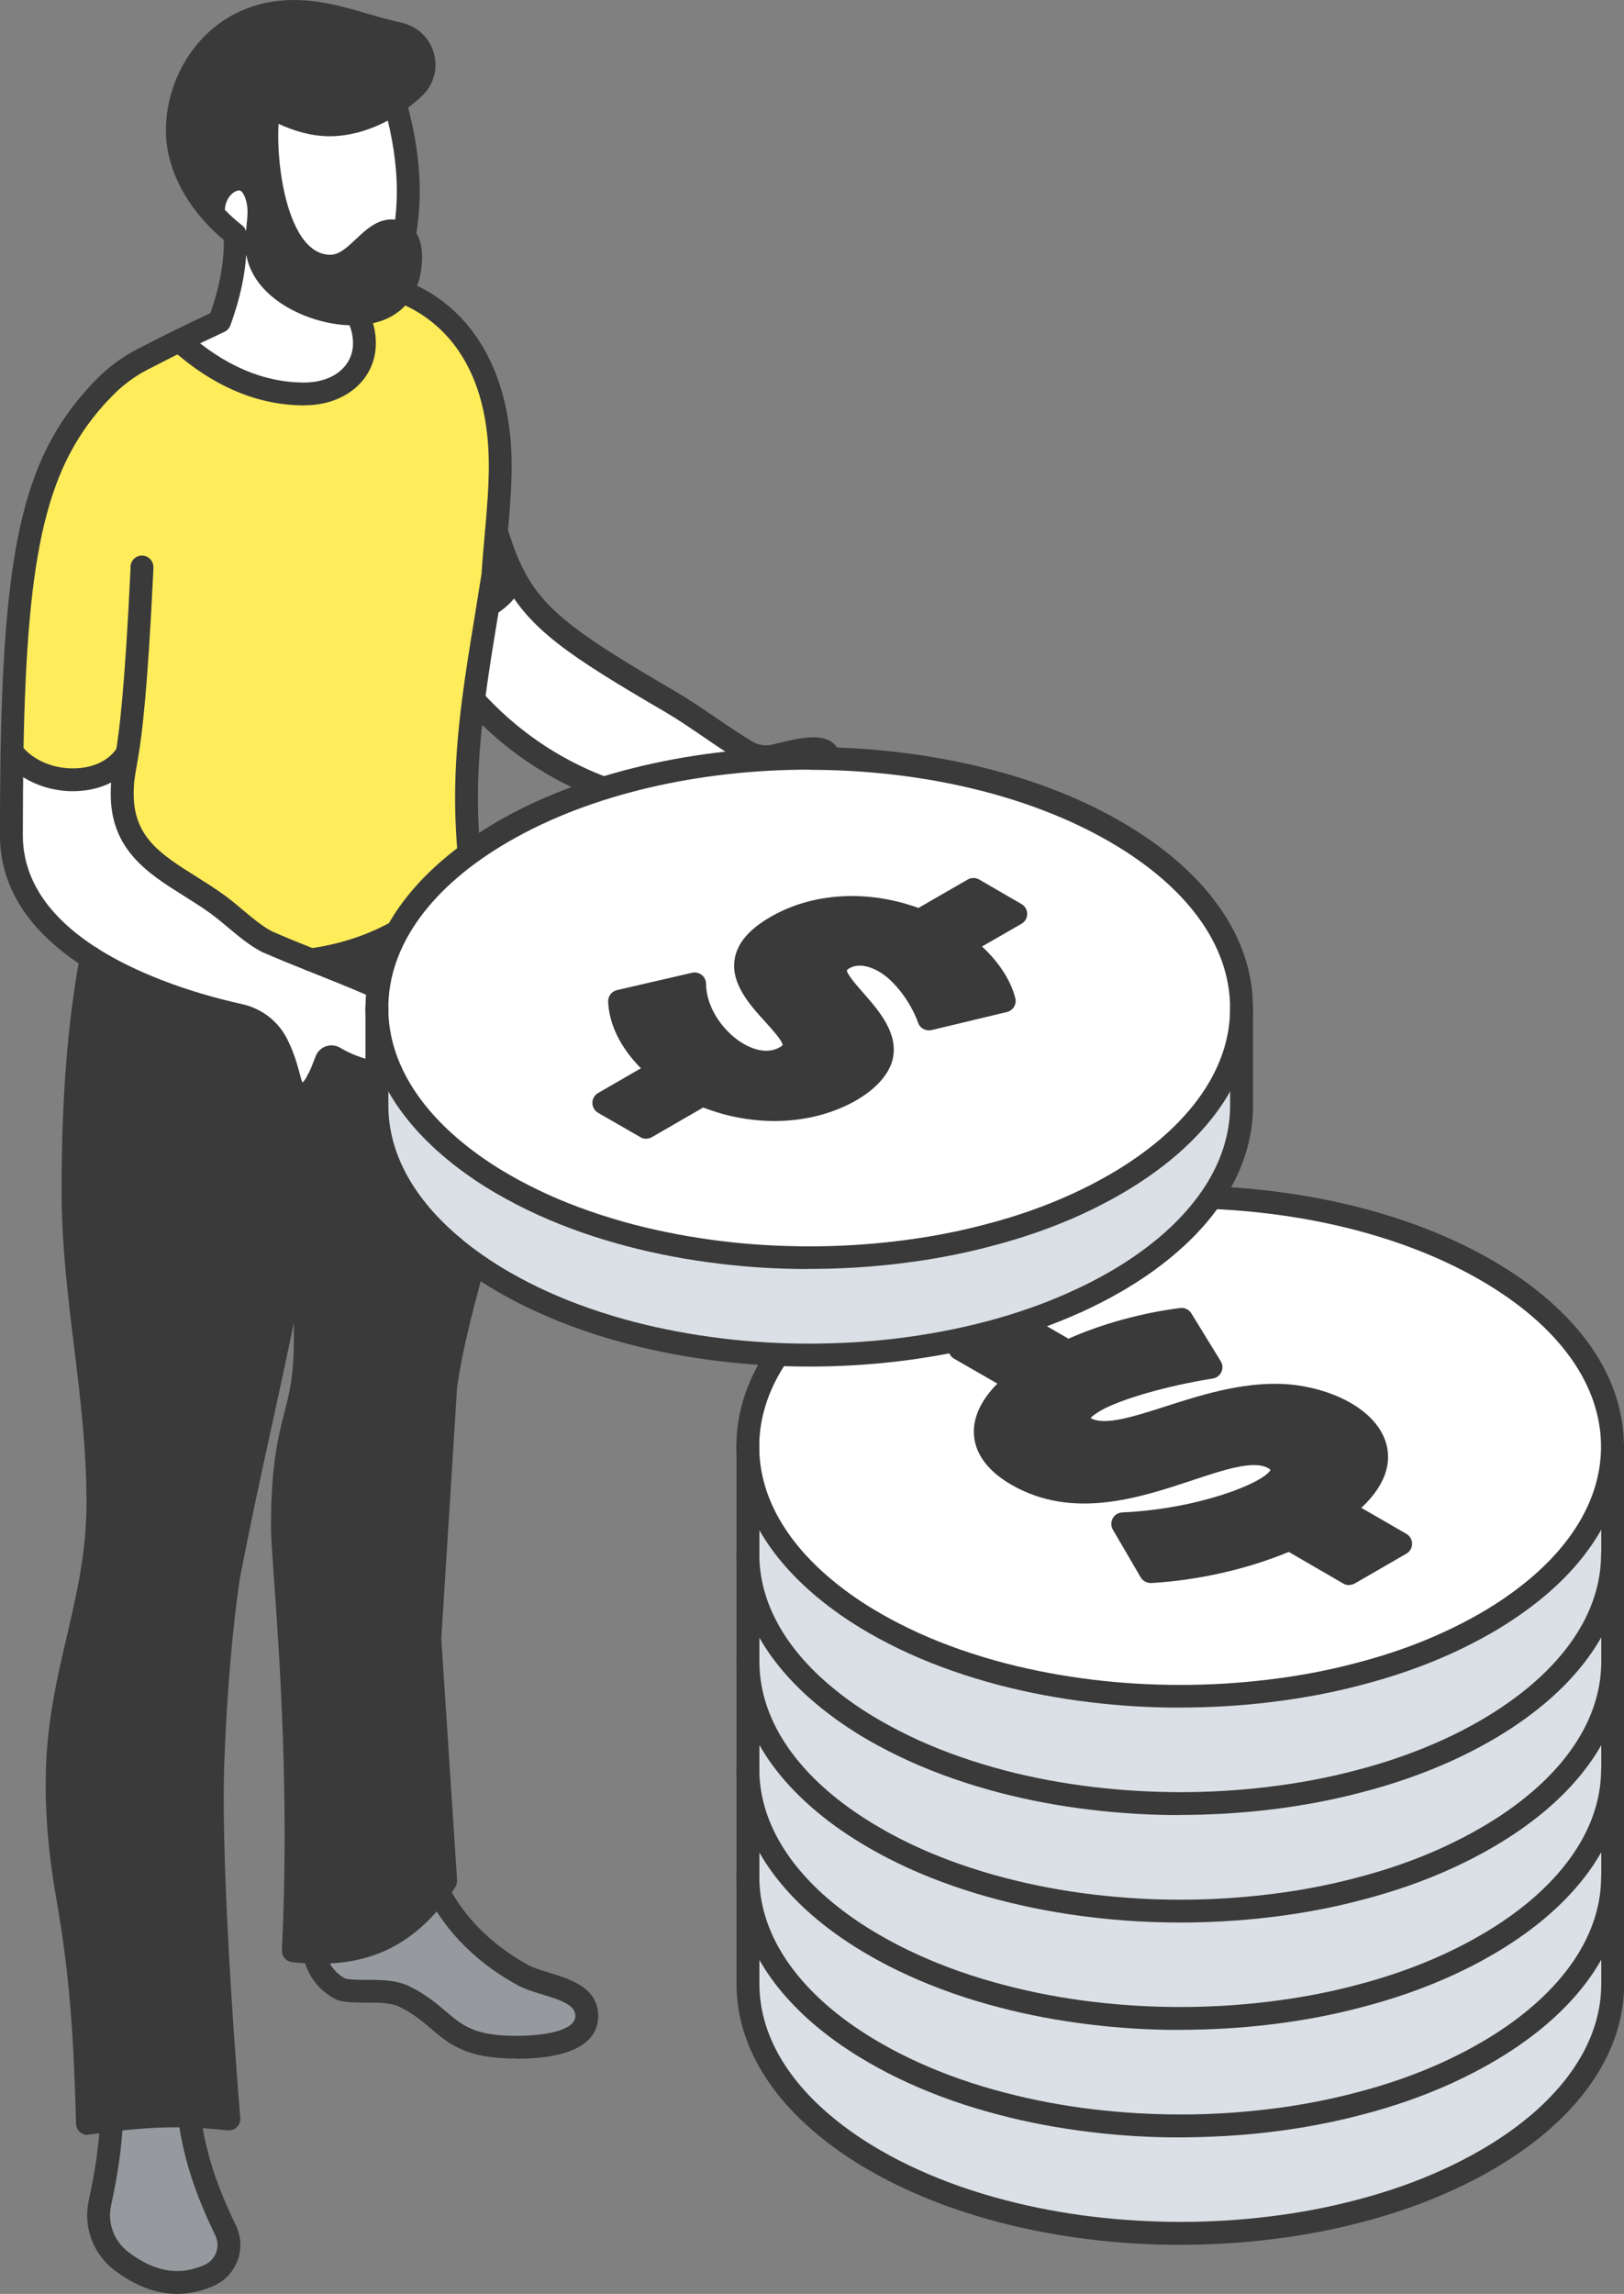 <?xml version="1.0" encoding="UTF-8"?>
<svg xmlns="http://www.w3.org/2000/svg" id="_レイヤー_2" data-name="レイヤー 2" viewBox="0 0 290.84 410.65">
  <rect x="0" y="0" width="290.84" height="410.65" fill="#808080" stroke="none"/>
  <defs>
    <style>
      .cls-1 {
        fill: #3a3a3a;
      }

      .cls-1, .cls-2, .cls-3, .cls-4, .cls-5 {
        stroke-width: 0px;
      }

      .cls-2 {
        fill: #feec5a;
      }

      .cls-3 {
        fill: #dae0e5;
      }

      .cls-4 {
        fill: #fff;
      }

      .cls-5 {
        fill: #969a9e;
      }
    </style>
  </defs>
  <g id="_メインビジュアル" data-name="メインビジュアル">
    <g>
      <g id="money_coin" data-name="money coin">
        <g>
          <path class="cls-3" d="M288.8,335.87s0,19.6-.01,19.79c-.16,8.66-4.69,17.31-13.55,24.74-2.66,2.22-5.7,4.35-9.13,6.32-2.18,1.27-4.46,2.43-6.82,3.51-4.98,2.29-10.34,4.16-15.95,5.61-5.14,1.35-10.49,2.36-15.95,3.01-5.25.64-10.6.97-15.95.97-5.35.01-10.71-.31-15.96-.94-5.44-.65-10.8-1.65-15.95-3-5.59-1.45-10.95-3.3-15.95-5.58-2.41-1.09-4.75-2.28-6.97-3.57-3.37-1.94-6.36-4.01-8.98-6.21-9.15-7.61-13.72-16.49-13.72-25.39v-19.23c0,8.89,4.57,17.77,13.72,25.4,2.62,2.18,5.61,4.26,8.98,6.19,2.22,1.3,4.56,2.48,6.97,3.57,4.99,2.28,10.35,4.13,15.95,5.58,5.14,1.35,10.5,2.35,15.95,3,5.25.63,10.61.95,15.96.94,5.35,0,10.69-.33,15.95-.97,5.46-.65,10.8-1.66,15.95-3.01,5.61-1.45,10.97-3.31,15.95-5.59,2.36-1.09,4.64-2.25,6.82-3.52,3.42-1.96,6.47-4.09,9.13-6.32,8.85-7.43,13.38-16.08,13.55-24.74.01-.19.01-.38.01-.56Z"></path>
          <path class="cls-3" d="M288.8,316.63s0,19.6-.01,19.79c-.16,8.66-4.69,17.31-13.55,24.74-2.66,2.22-5.7,4.35-9.13,6.32-2.18,1.27-4.46,2.43-6.82,3.52-4.98,2.28-10.34,4.15-15.95,5.59-5.14,1.35-10.49,2.36-15.95,3.01-5.25.64-10.6.97-15.95.97-5.35.01-10.71-.31-15.96-.94-5.44-.65-10.8-1.65-15.95-3-5.59-1.45-10.95-3.3-15.95-5.58-2.41-1.09-4.75-2.28-6.97-3.57-3.37-1.94-6.36-4.01-8.98-6.19-9.15-7.63-13.72-16.51-13.72-25.4v-19.23c0,8.89,4.57,17.79,13.72,25.4,2.62,2.18,5.61,4.26,8.98,6.19,2.22,1.3,4.56,2.48,6.97,3.57,4.99,2.28,10.35,4.13,15.95,5.58,5.14,1.35,10.5,2.35,15.95,3,5.25.63,10.61.95,15.96.94,5.35,0,10.69-.33,15.95-.97,5.46-.65,10.8-1.65,15.95-3.01,5.61-1.45,10.97-3.31,15.95-5.59,2.36-1.09,4.64-2.25,6.82-3.52,3.42-1.96,6.47-4.09,9.13-6.32,8.85-7.43,13.38-16.07,13.55-24.74.01-.19.01-.38.01-.56Z"></path>
          <path class="cls-3" d="M288.8,297.4s0,19.6-.01,19.79c-.16,8.68-4.69,17.31-13.55,24.74-2.66,2.22-5.7,4.35-9.13,6.32-2.18,1.27-4.46,2.43-6.82,3.52-4.98,2.28-10.34,4.15-15.95,5.59-5.14,1.36-10.49,2.36-15.95,3.01-5.25.64-10.6.97-15.95.97-5.35.01-10.71-.31-15.96-.94-5.44-.65-10.8-1.65-15.95-3-5.59-1.45-10.95-3.3-15.95-5.58-2.41-1.09-4.75-2.28-6.97-3.57-3.37-1.94-6.36-4.01-8.98-6.19-9.15-7.61-13.72-16.51-13.72-25.4v-19.23c0,8.89,4.57,17.79,13.72,25.4,2.62,2.18,5.61,4.26,8.98,6.19,2.22,1.3,4.56,2.48,6.97,3.59,4.99,2.26,10.35,4.12,15.95,5.57,5.14,1.35,10.5,2.35,15.95,3,5.25.63,10.61.95,15.96.94,5.35,0,10.69-.33,15.95-.97,5.46-.65,10.8-1.65,15.95-3.01,5.61-1.45,10.97-3.31,15.95-5.59,2.36-1.09,4.64-2.25,6.82-3.52,3.42-1.96,6.47-4.09,9.13-6.32,8.85-7.42,13.38-16.07,13.55-24.74.01-.19.01-.37.01-.56Z"></path>
          <path class="cls-3" d="M288.8,278.17s0,19.6-.01,19.79c-.16,8.68-4.69,17.32-13.55,24.74-2.66,2.22-5.7,4.35-9.13,6.32-2.18,1.27-4.46,2.43-6.82,3.52-4.98,2.28-10.34,4.15-15.95,5.59-5.14,1.36-10.49,2.36-15.95,3.01-5.25.64-10.6.97-15.95.97-5.35.01-10.71-.31-15.96-.94-5.44-.65-10.8-1.65-15.95-3-5.59-1.45-10.95-3.3-15.95-5.57-2.41-1.1-4.75-2.29-6.97-3.59-3.37-1.94-6.36-4.01-8.98-6.19-9.15-7.61-13.72-16.51-13.72-25.4v-19.23c0,8.89,4.57,17.79,13.72,25.4,2.62,2.18,5.61,4.27,8.98,6.21,2.22,1.28,4.56,2.47,6.97,3.57,4.99,2.26,10.35,4.12,15.95,5.58,5.14,1.34,10.5,2.33,15.95,2.99,5.25.63,10.61.95,15.96.94,5.35,0,10.69-.33,15.95-.97,5.46-.65,10.8-1.65,15.95-3.01,5.61-1.45,10.97-3.31,15.95-5.59,2.36-1.08,4.64-2.25,6.82-3.51,3.42-1.98,6.47-4.11,9.13-6.33,8.85-7.42,13.38-16.07,13.55-24.74.01-.19.01-.37.01-.56Z"></path>
          <path class="cls-3" d="M288.79,259.49s0,19.04,0,19.23c-.16,8.68-4.69,17.32-13.55,24.74-2.66,2.22-5.7,4.35-9.13,6.33-2.18,1.25-4.46,2.43-6.82,3.51-4.98,2.28-10.34,4.15-15.95,5.59-5.14,1.36-10.49,2.36-15.95,3.01-5.25.64-10.6.97-15.95.97-5.35.01-10.71-.31-15.96-.94-5.44-.65-10.8-1.65-15.95-2.99-5.59-1.46-10.95-3.31-15.95-5.58-2.41-1.1-4.75-2.29-6.97-3.57-3.37-1.94-6.36-4.02-8.98-6.21-9.15-7.61-13.72-16.51-13.72-25.4v-19.23c0,8.89,4.57,17.79,13.72,25.4,2.62,2.18,5.61,4.27,8.98,6.21,2.22,1.28,4.56,2.47,6.97,3.57,4.99,2.26,10.35,4.12,15.95,5.58,5.14,1.34,10.5,2.33,15.95,2.99,5.25.64,10.61.95,15.96.94,5.35,0,10.69-.33,15.95-.97,5.46-.65,10.8-1.65,15.95-3.01,5.61-1.45,10.97-3.31,15.95-5.59,2.36-1.08,4.64-2.25,6.82-3.51,3.42-1.98,6.47-4.11,9.13-6.33,8.85-7.42,13.39-16.07,13.55-24.74h0Z"></path>
          <path class="cls-4" d="M266.11,227.34c15.36,8.87,22.94,20.54,22.68,32.15-.16,8.68-4.7,17.32-13.55,24.74-2.66,2.22-5.7,4.35-9.13,6.33-2.18,1.25-4.46,2.43-6.82,3.51-4.98,2.28-10.34,4.15-15.95,5.59-5.14,1.36-10.49,2.36-15.95,3.01-5.25.64-10.6.97-15.95.97-5.35.01-10.71-.3-15.96-.94-5.44-.65-10.8-1.65-15.95-2.99-5.59-1.46-10.95-3.31-15.95-5.58-2.41-1.1-4.75-2.29-6.97-3.57-3.37-1.94-6.36-4.02-8.98-6.21-9.15-7.61-13.72-16.51-13.72-25.4,0-11.44,7.56-22.89,22.67-31.62,30.26-17.46,79.27-17.46,109.51,0ZM241.61,281.73l9.22-5.33-10.6-6.12c14.43-10.91,1.12-19.94-10.69-20.45-14.4-.61-28.89,9.52-35.25,5.85-2.52-1.46-.8-3.38,1.72-4.84,4.02-2.33,12.84-4.77,20.87-6.04-.01-.03-.03-.03-.03-.04,0,0-.01-.03-.04-.07-.01-.01-.03-.03-.03-.04-.01-.01-.03-.04-.03-.04h0c-.31-.52-1.46-2.37-5.14-8.38-7.41.93-14.83,3.16-20.38,5.76l-10.12-5.84-9.18,5.31s-.03.01-.04.03c3.78,2.17,6.4,3.68,10.19,5.88-7.18,5.77-7.84,12.11.07,16.68,17.19,9.92,37.77-7.72,46.01-2.96,6.71,3.87-10.33,10.99-27.09,11.73l4.99,8.55c8.46-.48,17.46-2.56,24.88-5.81l10.67,6.18Z"></path>
          <path class="cls-1" d="M250.84,276.39l-9.22,5.33-10.67-6.18c-7.42,3.25-16.42,5.33-24.88,5.81l-4.99-8.55c16.76-.74,33.8-7.86,27.09-11.73-8.24-4.76-28.82,12.88-46.01,2.96-7.91-4.57-7.24-10.91-.07-16.68-3.79-2.2-6.41-3.71-10.19-5.88.01-.01.03-.03.04-.03l9.18-5.31,10.12,5.84c5.55-2.59,12.97-4.83,20.38-5.76,3.68,6,4.83,7.86,5.14,8.36h0s.01.04.03.05c0,.01.01.03.03.04.03.04.04.07.04.07,0,.01.01.01.03.04-8.03,1.27-16.85,3.71-20.87,6.04-2.52,1.46-4.24,3.38-1.72,4.84,6.36,3.67,20.84-6.47,35.25-5.85,11.81.5,25.13,9.53,10.69,20.45l10.6,6.12Z"></path>
        </g>
        <g>
          <path class="cls-1" d="M211.09,305.69c-5.31,0-10.64-.32-15.85-.96-5.6-.67-11.05-1.7-16.21-3.04-5.81-1.52-11.28-3.43-16.28-5.7-2.55-1.17-4.95-2.4-7.15-3.67-3.36-1.93-6.48-4.09-9.26-6.41-9.46-7.87-14.46-17.19-14.46-26.97,0-12.71,8.42-24.57,23.69-33.39,30.76-17.75,80.81-17.75,111.56,0,15.54,8.97,23.96,21.04,23.69,33.97-.2,9.52-5.13,18.6-14.28,26.27-2.81,2.35-5.98,4.54-9.42,6.53-2.25,1.29-4.6,2.5-6.99,3.6-5.03,2.3-10.51,4.22-16.29,5.71-5.11,1.36-10.57,2.39-16.21,3.07-5.45.67-11.02.99-16.55.98ZM211.36,216.29c-19.46,0-38.92,4.27-53.74,12.83-13.96,8.06-21.65,18.66-21.65,29.85,0,8.52,4.49,16.76,12.99,23.83,2.6,2.17,5.52,4.19,8.69,6.01,2.09,1.21,4.38,2.38,6.8,3.49,4.77,2.17,10.03,4,15.61,5.46,4.98,1.29,10.25,2.28,15.67,2.94,5.16.63,10.43.93,15.71.93,5.25,0,10.53-.32,15.7-.95,5.46-.65,10.73-1.65,15.67-2.96,5.56-1.43,10.81-3.27,15.62-5.48,2.28-1.04,4.52-2.19,6.65-3.42,3.24-1.87,6.21-3.93,8.83-6.13,8.21-6.88,12.64-14.91,12.81-23.22.23-11.37-7.45-22.14-21.65-30.34-14.81-8.55-34.27-12.83-53.73-12.83Z"></path>
          <path class="cls-1" d="M211.14,324.93c-5.23,0-10.57-.32-15.89-.96-5.59-.67-11.04-1.69-16.22-3.04-5.81-1.52-11.29-3.43-16.28-5.7-2.55-1.17-4.95-2.4-7.15-3.66-3.37-1.94-6.48-4.09-9.26-6.41-9.46-7.86-14.46-17.19-14.46-26.97,0-1.13.92-2.05,2.05-2.05s2.05.92,2.05,2.05c0,8.52,4.49,16.76,12.99,23.82,2.6,2.17,5.52,4.19,8.69,6.01,2.09,1.2,4.37,2.38,6.8,3.49,4.77,2.16,10.03,4,15.61,5.46,4.99,1.3,10.27,2.28,15.67,2.93,5.26.63,10.56.92,15.71.93,5.24,0,10.52-.32,15.7-.95,5.47-.66,10.74-1.65,15.67-2.96,5.56-1.43,10.81-3.28,15.62-5.48,2.29-1.04,4.52-2.19,6.65-3.42,3.23-1.87,6.21-3.93,8.83-6.13,8.22-6.89,12.66-14.92,12.81-23.21.01-.25.01-.38.01-.52,0-1.13.92-2.05,2.05-2.05s2.05.92,2.05,2.05c0,.24,0,.46-.02.7-.17,9.41-5.11,18.49-14.27,26.17-2.81,2.35-5.98,4.55-9.42,6.53-2.24,1.29-4.59,2.5-6.99,3.59-5.03,2.3-10.51,4.22-16.29,5.71-5.1,1.35-10.56,2.39-16.21,3.07-5.45.66-11.03.98-16.51.98Z"></path>
          <path class="cls-1" d="M211.14,344.16c-5.23,0-10.58-.32-15.88-.96-5.63-.68-11.09-1.71-16.22-3.05-5.78-1.5-11.26-3.41-16.27-5.68-2.62-1.2-4.96-2.4-7.16-3.68-3.39-1.95-6.51-4.1-9.25-6.39-9.46-7.87-14.46-17.19-14.46-26.97,0-1.13.92-2.05,2.05-2.05s2.05.92,2.05,2.05c0,8.52,4.49,16.76,12.99,23.83,2.57,2.14,5.49,4.15,8.69,5.99,2.09,1.22,4.31,2.36,6.8,3.5,4.79,2.17,10.04,4.01,15.61,5.45,4.96,1.3,10.23,2.3,15.68,2.95,5.14.61,10.33.93,15.4.93h.31c5.24,0,10.52-.32,15.7-.95,5.46-.65,10.73-1.65,15.67-2.96,5.56-1.43,10.81-3.27,15.62-5.48,2.45-1.13,4.63-2.26,6.64-3.43,3.23-1.85,6.2-3.91,8.84-6.12,8.22-6.89,12.66-14.92,12.81-23.21.01-.25.01-.38.01-.52,0-1.13.92-2.05,2.05-2.05s2.05.92,2.05,2.05c0,.24,0,.46-.02.7-.17,9.41-5.11,18.49-14.27,26.17-2.83,2.36-5.99,4.55-9.42,6.52-2.12,1.23-4.4,2.41-6.98,3.6-5.04,2.31-10.52,4.23-16.3,5.72-5.11,1.36-10.57,2.39-16.21,3.07-5.45.66-10.96.98-16.51.98Z"></path>
          <path class="cls-1" d="M211.14,363.39c-5.23.01-10.57-.32-15.89-.96-5.62-.68-11.08-1.7-16.22-3.05-5.8-1.5-11.28-3.42-16.28-5.7-2.54-1.15-4.94-2.38-7.15-3.67-3.4-1.95-6.51-4.1-9.26-6.39-9.46-7.87-14.46-17.19-14.46-26.97,0-1.13.92-2.05,2.05-2.05s2.05.92,2.05,2.05c0,8.52,4.49,16.76,12.99,23.83,2.56,2.14,5.48,4.15,8.69,5.99,2.1,1.22,4.38,2.39,6.79,3.48,4.79,2.18,10.04,4.02,15.62,5.46,4.97,1.31,10.24,2.3,15.68,2.95,5.26.63,10.56.94,15.71.93,5.24,0,10.52-.32,15.7-.95,5.47-.66,10.74-1.65,15.67-2.96,5.56-1.43,10.81-3.28,15.62-5.48,2.46-1.14,4.64-2.26,6.64-3.43,3.23-1.85,6.2-3.91,8.84-6.12,8.22-6.91,12.66-14.93,12.81-23.21.01-.25.01-.39.01-.52,0-1.13.92-2.05,2.05-2.05s2.05.92,2.05,2.05c0,.22,0,.46-.02.7-.17,9.39-5.11,18.48-14.27,26.17-2.83,2.37-6,4.56-9.42,6.52-2.1,1.23-4.39,2.41-6.98,3.6-5.04,2.3-10.52,4.23-16.29,5.72-5.1,1.35-10.56,2.39-16.21,3.07-5.45.67-11.03.97-16.51.98Z"></path>
          <path class="cls-1" d="M211.14,382.63c-5.24.02-10.58-.32-15.89-.96-5.62-.68-11.08-1.7-16.22-3.05-5.81-1.5-11.29-3.42-16.28-5.7-2.54-1.15-4.94-2.38-7.15-3.67-3.39-1.95-6.51-4.1-9.26-6.39-9.46-7.88-14.46-17.21-14.46-26.97,0-1.13.92-2.05,2.05-2.05s2.05.92,2.05,2.05c0,8.51,4.49,16.75,12.99,23.83,2.57,2.14,5.49,4.15,8.69,5.99,2.1,1.22,4.38,2.39,6.79,3.48,4.78,2.18,10.03,4.02,15.62,5.46,4.97,1.3,10.24,2.3,15.68,2.95,5.25.63,10.51.92,15.71.93,5.24,0,10.52-.32,15.7-.95,5.38-.64,10.65-1.64,15.67-2.96,5.55-1.43,10.8-3.27,15.62-5.47,2.46-1.14,4.64-2.26,6.64-3.43,3.23-1.85,6.2-3.91,8.84-6.12,8.22-6.91,12.66-14.93,12.81-23.21.01-.25.01-.39.01-.52,0-1.13.92-2.05,2.05-2.05s2.05.92,2.05,2.05c0,.22,0,.46-.02.7-.17,9.39-5.11,18.48-14.27,26.17-2.83,2.36-6,4.56-9.42,6.52-2.1,1.22-4.39,2.4-6.98,3.6-5.04,2.31-10.52,4.23-16.3,5.72-5.2,1.37-10.65,2.4-16.21,3.07-5.45.67-11.03.96-16.51.98Z"></path>
          <path class="cls-1" d="M211.11,401.86c-5.21.01-10.55-.32-15.85-.96-5.63-.68-11.09-1.71-16.22-3.05-5.8-1.5-11.28-3.42-16.28-5.7-2.54-1.15-4.94-2.38-7.15-3.67-3.41-1.96-6.53-4.12-9.26-6.41-9.45-7.86-14.45-17.18-14.45-26.95v-96.17c0-1.13.92-2.05,2.05-2.05s2.05.92,2.05,2.05v96.17c0,8.51,4.49,16.75,12.99,23.81,2.55,2.14,5.47,4.16,8.69,6.01,2.1,1.22,4.38,2.39,6.79,3.48,4.79,2.18,10.04,4.02,15.62,5.46,4.96,1.3,10.23,2.3,15.68,2.95,5.26.63,10.51.92,15.71.93,5.25,0,10.53-.32,15.7-.95,5.37-.64,10.64-1.64,15.67-2.96,5.57-1.44,10.82-3.28,15.61-5.48,2.42-1.11,4.59-2.22,6.65-3.42,3.23-1.85,6.2-3.91,8.84-6.12,8.22-6.91,12.66-14.93,12.81-23.21.01-.25.01-.39.01-.52v-96.17c0-1.13.92-2.05,2.05-2.05s2.05.92,2.05,2.05c0,0,0,96.63-.02,96.87-.17,9.39-5.11,18.48-14.27,26.17-2.83,2.36-6,4.56-9.42,6.52-2.16,1.26-4.45,2.43-6.99,3.59-5.01,2.3-10.49,4.23-16.29,5.73-5.21,1.37-10.66,2.4-16.21,3.07-5.45.67-11.05.97-16.54.98Z"></path>
          <path class="cls-1" d="M241.61,283.77c-.35,0-.71-.09-1.03-.28l-9.78-5.67c-7.39,3.08-16.3,5.1-24.63,5.57-.75.03-1.49-.35-1.88-1.01l-4.99-8.55c-.36-.62-.37-1.38-.03-2.01.34-.63.99-1.03,1.71-1.07,13.67-.6,25.41-5.32,26.57-7.63-.08-.07-.21-.17-.42-.29-2.58-1.49-7.92.28-13.57,2.16-9.58,3.18-21.49,7.12-32.44.8-5.2-3-6.51-6.46-6.69-8.84-.24-3.08,1.2-6.24,4.19-9.26l-7.75-4.46c-.55-.32-.93-.87-1.01-1.51-.08-.63.13-1.27.58-1.72.14-.14.31-.27.49-.36.03-.01.06-.03.09-.05l9.07-5.25c.63-.37,1.41-.37,2.05,0l9.21,5.31c5.97-2.65,13.2-4.64,20.01-5.49.8-.11,1.58.28,2,.96,3.68,5.99,5.23,8.51,5.24,8.53.05.07.09.15.13.23.28.58.26,1.26-.04,1.83-.3.57-.85.97-1.49,1.07-8.1,1.28-16.58,3.71-20.16,5.79-.94.55-1.47,1-1.74,1.29h.02c2.46,1.43,7.75-.27,13.36-2.07,6.35-2.04,13.56-4.33,20.96-4.04,7.7.33,16.54,4.03,18.55,10.46.87,2.79.69,6.97-4.39,11.72l8.07,4.66c.63.37,1.02,1.04,1.02,1.77s-.39,1.41-1.02,1.77l-9.22,5.33c-.32.18-.67.27-1.02.27ZM230.95,273.5c.36,0,.71.09,1.03.28l9.64,5.59,5.13-2.97-7.53-4.35c-.59-.34-.98-.96-1.02-1.65-.04-.68.26-1.35.81-1.76,3-2.27,6.35-5.71,5.27-9.18-1.21-3.89-7.86-7.29-14.82-7.59-6.68-.3-13.51,1.91-19.53,3.85-6.77,2.18-12.63,4.06-16.66,1.73-1.87-1.08-2.26-2.45-2.26-3.41,0-1.77,1.34-3.44,3.98-4.97,4.1-2.38,11.81-4.5,18.57-5.77l-2.99-4.86c-6.4.93-13.06,2.88-18.47,5.4-.61.28-1.31.25-1.89-.08l-9.1-5.25-5.13,2.96,7.12,4.11c.58.34.96.94,1.02,1.61.05.67-.23,1.33-.76,1.75-3.3,2.66-5.03,5.39-4.85,7.71.19,2.52,2.64,4.44,4.66,5.61,9.36,5.4,19.85,1.92,29.11-1.15,6.83-2.27,12.74-4.22,16.9-1.81,2.81,1.62,2.62,3.79,2.41,4.65-1.33,5.44-15.7,9.57-27.1,10.66l2.7,4.62c7.86-.59,16.15-2.59,22.93-5.56.26-.11.54-.17.82-.17ZM171.94,241.21l.06.09-.06-.11v.02Z"></path>
        </g>
      </g>
      <g>
        <g>
          <path class="cls-1" d="M56.76,193.67c.04-.08.1-.16.15-.26-.56,8.43-1.62,16.78-2.97,25.06-3.49,21.39-8.96,42.45-13.01,63.89,0,.03-2.02,12.29-2.8,33.09-.78,20.82,2.86,63.91,2.86,63.91-2.55-.27-4.88-.45-7.09-.52-4.83-.15-9.11.16-13.91.74-1.38.16-2.81.35-4.31.56-.42-16.08-1.19-26.98-3.57-40.66-1.04-5.88-1.87-12.47-1.87-20.19,0-19.44,7.31-31.95,7.31-50.31,0-19.47-4.46-36.76-4.46-55.85s1.47-31.92,3.25-41.66c7.99,5.1,18.07,8.39,26.59,10.27,2.92.64,5.4,2.58,6.72,5.25,2.82,5.7,1.75,8.85,4.52,8.85,1.06,0,1.94-.94,2.61-2.18Z"></path>
          <path class="cls-4" d="M163.12,143.84c.5.79.48,1.8-.05,2.56-3.9,5.54-10.78,8.29-15.99,8.29-7.84,0-14.35-5.35-23.46-9.13-1.6-.67-3.23-1.21-4.95-1.54-14.84-2.81-25.79-9.93-33.82-18.73h-.01c.74-5.67,1.69-11.32,2.61-16.9,2.06-1.21,3.74-2.95,4.67-5.18,4.08,7.79,10.8,12.4,27.96,22.4,4.57,2.67,9,6.14,13.67,8.91,1.5.89,3.27,1.16,4.97.78,2.56-.6,5.02-1.27,6.96-1.27,1.27,0,2.7.27,2.7,1.53,0,1.45-1.71,3.59-1.71,5.17,0,2.28,5.14,2.8,7.43,2.8,2.11,0,4.39-.28,6.67-.71.93-.17,1.86.23,2.36,1.02Z"></path>
          <path class="cls-5" d="M93.79,353.63c3.63,1.95,11.29,2.21,11.29,7.23s-7.8,5.62-12.66,5.62c-12.44,0-12.04-5.14-19.96-9.04-3.25-1.6-7.71-.56-11.2-1.25-1.45-.67-2.7-1.73-3.6-3.08-.74-1.1-1.2-2.35-1.39-3.63,9.17.2,16.25-2.74,22.22-10.86h.01c3.45,6.63,9.06,11.66,15.28,15.02Z"></path>
          <path class="cls-4" d="M88.94,95.16c.95,3.12,1.94,5.74,3.16,8.06-.93,2.24-2.61,3.97-4.67,5.18.3-1.84.59-3.67.88-5.5.16-2.62.39-5.2.62-7.75Z"></path>
          <path class="cls-2" d="M22.71,135.22l-.18-.03c-4.16,6.14-15.52,5.77-20.38-.57h0c.64-36.5,4.13-52.15,15.95-64.63.07-.08.15-.15.22-.23,2.07-2.2,4.52-4.05,7.26-5.46,2.16-1.12,4.32-2.21,6.52-3.3,7.72,6.9,15.44,9.52,22.38,9.52s10.79-4,10.79-9.07c0-1.98-.53-3.71-1.39-5.28h0c3.61-.15,6.44-1.46,8.08-4.01,9.77,3.79,17.66,13.6,17.66,31.17,0,3.87-.34,7.82-.68,11.83-.23,2.55-.46,5.13-.62,7.75-.29,1.83-.58,3.66-.88,5.5-.91,5.58-1.87,11.23-2.61,16.9-.74,5.81-1.25,11.65-1.25,17.49,0,4.3.28,8.59.72,12.9-7.15,8.54-16.23,14.43-28.64,16.12-2.65-1.06-5.29-2.13-7.88-3.26-3.18-1.69-5.89-4.53-8.81-6.66-7.84-5.69-17.09-8.57-17.09-19.77,0-2.69.34-3.89.85-6.92Z"></path>
          <path class="cls-1" d="M84.29,155.7c1.43,14.4,4.58,28.85,4.58,43.28,0,19.44-6.53,31.93-9.02,49.08,0,.03-1.51,24.17-2.85,45.26l2.84,43.39c-.44.65-.88,1.29-1.34,1.9-6.07,8.05-13.05,11.06-22.22,10.86-1.2-.03-2.46-.11-3.74-.25,1.8-36.6-1.96-69.35-1.96-75.79,0-20.15,4.11-19.07,4.11-33.69,0-7.08-.35-14.17-.75-21.27,1.35-8.28,2.41-16.63,2.97-25.06.61-1.17,1.11-2.55,1.51-3.59.11-.27.33-.49.6-.59s.58-.07.83.08c3.27,1.95,6.86,2.91,10.39,2.91,4.73,0,9.25-1.66,12.88-5.31.65-.66.82-1.64.42-2.47s-1.25-1.34-2.18-1.24c-.27.03-.57.04-.86.04-5.51,0-9.48-4.99-14.32-7.12-3.41-1.49-6.97-2.89-10.53-4.31,12.41-1.69,21.49-7.58,28.64-16.12Z"></path>
          <path class="cls-4" d="M83.55,184.45c.4.83.23,1.81-.42,2.47-3.63,3.65-8.14,5.31-12.88,5.31-3.53,0-7.13-.96-10.39-2.91-.25-.15-.56-.18-.83-.08s-.49.31-.6.59c-.4,1.03-.88,2.43-1.51,3.59-.05.1-.11.18-.15.26-.66,1.25-1.54,2.18-2.61,2.18-2.77,0-1.69-3.15-4.52-8.85-1.32-2.67-3.81-4.61-6.72-5.25-8.51-1.88-18.59-5.17-26.59-10.27-8.23-5.24-14.28-12.4-14.28-21.98,0-5.32.04-10.27.11-14.88,4.86,6.34,16.22,6.71,20.38.57l.18.03c-.5,3.03-.85,4.23-.85,6.92,0,11.2,9.25,14.08,17.09,19.77,2.92,2.13,5.63,4.97,8.81,6.66,2.59,1.13,5.24,2.2,7.88,3.26,3.56,1.42,7.12,2.82,10.53,4.31,4.84,2.13,8.81,7.12,14.32,7.12.29,0,.59-.01.86-.04.93-.09,1.79.41,2.18,1.24Z"></path>
          <path class="cls-1" d="M75.31,8.99c1.17,2.29.67,4.99-1.13,6.7-1.12,1.06-2.26,1.98-3.44,2.76-4.12,2.78-8.35,3.9-11.66,3.9-3.93,0-7.49-1.49-10.9-3.33-.29,1.77-.4,3.6-.4,5.31,0,3.06.33,6.82,1.12,10.44l-2.84.65c-.48-1.8-1.51-3.37-3.22-3.37-2.01,0-4.62,2.14-4.62,5.78,0,.18,0,.37.01.55-3.71-4.08-6.48-9.37-6.48-14.98,0-10.37,7.58-21.35,20.82-21.35,6.88,0,12.5,2.66,18.74,3.97,1.71.37,3.21,1.42,4,2.97Z"></path>
          <path class="cls-1" d="M72.38,42.19c.82.85,1.16,2.2,1.16,3.71,0,2.59-.56,4.67-1.58,6.26-1.64,2.55-4.46,3.86-8.08,4-.25.03-.49.03-.74.03-7.37,0-17.16-4.86-17.16-12.52,0-1.9.4-3.87.4-5.78,0-.79-.1-1.65-.31-2.47l2.84-.65c1.47,6.72,4.58,12.89,10.27,12.89,4.62,0,7.09-6.33,10.98-6.33.98,0,1.71.34,2.22.87Z"></path>
          <path class="cls-4" d="M73.1,34.24c0,2.63-.23,5.28-.71,7.94h-.01c-.5-.53-1.24-.86-2.22-.86-3.89,0-6.36,6.33-10.98,6.33-5.69,0-8.8-6.17-10.27-12.89-.79-3.61-1.12-7.38-1.12-10.44,0-1.71.11-3.53.4-5.31,3.41,1.84,6.97,3.33,10.9,3.33,3.31,0,7.54-1.12,11.66-3.9,1.46,5.28,2.36,10.53,2.36,15.8Z"></path>
          <path class="cls-4" d="M63.88,56.17c.86,1.57,1.39,3.3,1.39,5.28,0,5.07-4.17,9.07-10.79,9.07-6.94,0-14.66-2.62-22.38-9.52,2.39-1.17,4.79-2.32,7.23-3.45.03-.08.07-.16.1-.25,1.63-4.54,2.71-9.3,2.71-14.1,0-.42-.01-.83-.03-1.24-1.35-1.05-2.67-2.25-3.87-3.59-.01-.18-.01-.37-.01-.55,0-3.64,2.62-5.78,4.62-5.78,1.71,0,2.74,1.57,3.22,3.37.22.82.31,1.68.31,2.47,0,1.91-.4,3.89-.4,5.78,0,7.67,9.79,12.52,17.16,12.52.25,0,.49,0,.74-.03h0Z"></path>
          <path class="cls-5" d="M40.39,399.3c.71,1.47.79,3.15.22,4.67-.56,1.51-1.73,2.74-3.22,3.38-1.81.79-3.71,1.25-5.65,1.25-3.59,0-7.01-1.54-10.05-3.86-3.18-2.43-4.67-6.48-3.79-10.38,1.08-4.9,1.86-9.84,2.09-14.77,4.8-.57,9.08-.89,13.91-.74.95,7.53,3.3,13.8,6.49,20.45Z"></path>
        </g>
        <g>
          <path class="cls-1" d="M54.15,197.9c-3.21,0-3.9-2.61-4.46-4.71-.37-1.4-.83-3.14-1.89-5.28-1.04-2.1-3.03-3.66-5.33-4.16-7.48-1.65-18.28-4.82-27.25-10.54-10.1-6.44-15.23-14.41-15.23-23.7,0-4.97.04-9.98.11-14.91.02-1.13.9-2.02,2.08-2.02,1.13.02,2.03.94,2.02,2.07-.07,4.91-.11,9.91-.11,14.86,0,7.8,4.49,14.61,13.34,20.25,6.61,4.21,15.81,7.76,25.93,10,3.55.78,6.51,3.09,8.12,6.34,1.24,2.51,1.78,4.56,2.18,6.05.16.6.35,1.32.5,1.65.05-.05.37-.28.8-1.09l.12-.21c.48-.87.85-1.85,1.18-2.72l.27-.7c.33-.84,1-1.48,1.83-1.77.85-.3,1.77-.2,2.55.25,2.88,1.72,6.11,2.62,9.35,2.62,4.42,0,8.37-1.63,11.43-4.7.05-.05.04-.11.03-.15-.02-.04-.08-.08-.13-.08-.34.03-.71.05-1.07.05-4.15,0-7.35-2.24-10.44-4.41-1.61-1.13-3.13-2.19-4.71-2.89-2.87-1.25-5.93-2.47-8.89-3.65l-1.58-.63c-2.54-1.02-5.25-2.11-7.94-3.28-.05-.02-.1-.05-.14-.07-2.21-1.17-4.14-2.8-6.02-4.37-1.04-.88-2.03-1.7-3.04-2.44-1.57-1.13-3.23-2.18-4.84-3.19-6.43-4.04-13.09-8.22-13.09-18.23,0-2.32.23-3.63.59-5.62.09-.49.18-1.03.29-1.64.65-3.86,1.63-11.44,2.65-32.7.01-.23.01-.45.01-.67,0-1.13.92-2.05,2.05-2.05s2.05.92,2.05,2.05c0,.28,0,.57-.02.87-1.03,21.47-2.03,29.22-2.7,33.18-.11.63-.2,1.17-.29,1.68-.34,1.9-.52,2.94-.52,4.9,0,7.75,4.93,10.84,11.17,14.76,1.67,1.05,3.39,2.13,5.07,3.35,1.13.82,2.21,1.73,3.26,2.61,1.77,1.48,3.44,2.89,5.24,3.86,2.61,1.14,5.26,2.21,7.75,3.2l1.58.63c2.99,1.19,6.08,2.43,9.01,3.7,1.95.86,3.71,2.09,5.42,3.29,2.69,1.88,5.23,3.66,8.09,3.66.22,0,.45,0,.66-.03,1.76-.17,3.46.78,4.23,2.4.76,1.61.43,3.53-.82,4.79-3.84,3.86-8.8,5.91-14.33,5.91-3.57,0-7.12-.89-10.35-2.58-.33.85-.72,1.82-1.2,2.7l-.12.21c-1.46,2.73-3.21,3.3-4.43,3.3Z"></path>
          <path class="cls-1" d="M2.16,136.65h-.04c-1.13-.02-2.03-.95-2.01-2.08.67-37.91,4.52-53.33,16.51-65.99.78-.82,2.07-.86,2.89-.08.82.78.86,2.07.08,2.89-11.15,11.78-14.74,26.56-15.39,63.25-.02,1.12-.93,2.01-2.04,2.01Z"></path>
          <path class="cls-1" d="M92.43,368.52c-8.95,0-12.01-2.6-15.25-5.36-1.55-1.31-3.14-2.67-5.61-3.89-1.53-.75-3.61-.76-5.82-.76-1.62,0-3.29,0-4.87-.32-.16-.03-.31-.08-.46-.15-1.81-.83-3.34-2.15-4.45-3.8-.9-1.35-1.47-2.85-1.71-4.46-.17-1.12.6-2.16,1.72-2.32,1.12-.17,2.16.6,2.32,1.72.15,1.02.51,1.96,1.07,2.79.64.96,1.51,1.74,2.54,2.26,1.14.19,2.45.2,3.84.2,2.57,0,5.24.01,7.62,1.18,2.93,1.44,4.8,3.04,6.46,4.45,2.99,2.55,5.15,4.39,12.6,4.39,5.13,0,10.61-.94,10.61-3.57,0-1.9-2.35-2.75-5.93-3.84-1.57-.48-3.05-.93-4.29-1.59-7.15-3.86-12.72-9.34-16.12-15.86-.52-1-.13-2.24.87-2.76,1-.52,2.24-.13,2.76.87,3.82,7.32,9.96,11.74,14.43,14.15.88.47,2.17.86,3.54,1.28,3.73,1.13,8.83,2.68,8.83,7.75,0,3.5-2.55,7.67-14.71,7.67Z"></path>
          <path class="cls-1" d="M31.74,410.65c-3.77,0-7.57-1.44-11.29-4.28-3.81-2.91-5.59-7.8-4.55-12.46,1.16-5.29,1.83-10.01,2.04-14.42.05-1.13.97-2,2.14-1.95,1.13.05,2,1.01,1.95,2.14-.22,4.64-.92,9.59-2.13,15.12-.7,3.11.5,6.37,3.04,8.32,2.99,2.28,5.96,3.44,8.81,3.44,1.56,0,3.18-.37,4.83-1.08.98-.42,1.75-1.23,2.12-2.22.38-1.01.33-2.09-.14-3.07-2.69-5.6-5.59-12.48-6.68-21.08-.14-1.12.65-2.14,1.77-2.29,1.12-.14,2.14.65,2.29,1.77,1.02,8.01,3.76,14.51,6.31,19.82.95,1.97,1.05,4.25.29,6.28-.75,2.02-2.32,3.68-4.32,4.54-2.16.94-4.34,1.42-6.46,1.42Z"></path>
          <path class="cls-1" d="M15.67,382.19c-.48,0-.95-.17-1.33-.49-.44-.38-.7-.92-.72-1.51-.4-15.32-1.09-26.28-3.54-40.36-.82-4.62-1.9-11.77-1.9-20.54,0-10.09,1.92-18.36,3.79-26.36,1.81-7.78,3.52-15.14,3.52-23.95,0-9.66-1.13-18.96-2.23-27.95-1.1-8.98-2.23-18.27-2.23-27.89,0-16.38,1.04-29.73,3.28-42.03.2-1.11,1.27-1.85,2.38-1.65,1.11.2,1.85,1.27,1.65,2.38-1.38,7.58-3.21,20.1-3.21,41.29,0,9.37,1.12,18.53,2.2,27.4,1.11,9.12,2.26,18.54,2.26,28.45,0,9.28-1.84,17.21-3.63,24.88-1.81,7.77-3.68,15.81-3.68,25.43,0,8.44,1.05,15.36,1.84,19.83,2.38,13.62,3.12,24.34,3.54,38.69.71-.09,1.4-.18,2.09-.26,5.56-.66,9.82-.88,14.22-.75,1.49.05,3.07.14,4.79.29-.75-9.45-3.34-43.87-2.67-61.71.71-19.12,2.5-31.06,2.81-33.27,0-.04.01-.09.02-.13,1.72-9.1,3.72-18.25,5.65-27.11,2.63-12.02,5.34-24.45,7.35-36.74,1.48-9.05,2.44-17.18,2.95-24.87.07-1.13,1.05-1.98,2.18-1.91,1.13.08,1.98,1.05,1.91,2.18-.52,7.82-1.5,16.08-3,25.25-2.02,12.4-4.75,24.88-7.39,36.95-1.93,8.82-3.92,17.93-5.63,26.96v.03c-.34,2.16-2.06,13.9-2.77,32.79-.76,20.46,2.82,63.23,2.86,63.66.05.61-.17,1.21-.61,1.63s-1.04.64-1.65.57c-2.6-.28-4.86-.44-6.94-.51-4.19-.13-8.26.09-13.61.72-1.37.16-2.79.35-4.28.55-.09.01-.18.02-.28.02Z"></path>
          <path class="cls-1" d="M55.65,173.87c-1.01,0-1.88-.74-2.02-1.77-.15-1.12.63-2.15,1.75-2.3,10.97-1.5,19.92-6.54,27.35-15.41.73-.87,2.02-.98,2.88-.26.87.73.98,2.02.26,2.88-8.11,9.69-17.9,15.2-29.93,16.84-.09.01-.19.02-.28.02Z"></path>
          <path class="cls-1" d="M54.48,72.57c-8.31,0-16.3-3.38-23.75-10.04-.84-.75-.91-2.05-.16-2.89.75-.84,2.05-.92,2.89-.16,6.68,5.97,13.75,9,21.02,9,5.15,0,8.74-2.89,8.74-7.03,0-1.49-.37-2.9-1.14-4.3-.54-.99-.18-2.24.81-2.78.99-.54,2.24-.18,2.78.81,1.11,2.02,1.64,4.07,1.64,6.26,0,6.44-5.4,11.12-12.84,11.12Z"></path>
          <path class="cls-1" d="M57.15,351.52c-.3,0-.61,0-.92,0-1.27-.03-2.59-.12-3.91-.26-1.08-.11-1.88-1.05-1.83-2.13,1.35-27.55-.45-52.86-1.42-66.46-.31-4.41-.54-7.59-.54-9.23,0-11.14,1.25-16.05,2.36-20.39.94-3.67,1.74-6.83,1.74-13.3,0-7.16-.37-14.38-.75-21.15-.06-1.13.8-2.09,1.93-2.16,1.2-.05,2.09.8,2.16,1.93.38,6.83.75,14.11.75,21.38s-.91,10.54-1.87,14.31c-1.1,4.31-2.24,8.76-2.24,19.38,0,1.5.22,4.62.53,8.94.96,13.36,2.71,37.96,1.52,64.98.56.04,1.11.06,1.65.07,8.92.2,15.08-2.8,20.54-10.04.3-.4.59-.81.88-1.23l-2.79-42.69c0-.09,0-.17,0-.26,1.3-20.59,2.86-45.37,2.87-45.42.98-6.75,2.58-12.83,4.13-18.71,2.5-9.47,4.86-18.42,4.86-30.07,0-9.25-1.34-18.73-2.63-27.89-.7-4.97-1.43-10.11-1.94-15.19-.49-4.87-.73-9.16-.73-13.11,0-5.34.4-10.98,1.27-17.75.62-4.84,1.42-9.7,2.19-14.4,0,0,1-6.17,1.28-7.96.14-2.26.34-4.48.54-6.69l.09-1.02c.37-4.2.67-7.98.67-11.65,0-19.93-10.25-26.89-16.36-29.26-1.05-.41-1.58-1.59-1.17-2.65.41-1.05,1.59-1.58,2.65-1.17,12.06,4.68,18.97,16.74,18.97,33.08,0,3.83-.31,7.7-.69,12.01l-.09,1.02c-.2,2.2-.39,4.42-.53,6.68,0,.06-.01.13-.02.19-.29,1.83-1.3,8.08-1.3,8.08-.77,4.66-1.56,9.49-2.17,14.26-.84,6.59-1.24,12.06-1.24,17.23,0,3.81.23,7.97.71,12.7.5,4.99,1.22,10.09,1.92,15.02,1.31,9.3,2.67,18.93,2.67,28.46,0,12.18-2.54,21.81-5,31.12-1.52,5.76-3.09,11.71-4.03,18.21-.19,3.23-2.36,37.57-2.83,45.01l2.83,43.26c.03.45-.09.89-.34,1.27-.46.69-.93,1.36-1.41,1.99-6.08,8.05-13.19,11.68-22.98,11.68Z"></path>
          <path class="cls-1" d="M147.08,156.75c-5.79,0-10.84-2.62-16.19-5.4-2.54-1.32-5.17-2.68-8.06-3.88-1.64-.69-3.13-1.15-4.55-1.42-13.87-2.63-25.63-9.14-34.94-19.36-.76-.84-.7-2.13.13-2.89.84-.76,2.13-.7,2.89.13,8.71,9.55,19.7,15.64,32.68,18.1,1.71.33,3.46.87,5.36,1.66,3.04,1.26,5.75,2.67,8.37,4.03,5.11,2.65,9.52,4.94,14.31,4.94,4.38,0,10.72-2.32,14.31-7.43.06-.08.06-.2,0-.29s-.16-.14-.26-.11c-2.62.49-4.99.74-7.05.74-2.22,0-9.48-.35-9.48-4.84,0-1.26.57-2.48,1.07-3.56.14-.3.33-.72.47-1.07-.13-.01-.3-.02-.49-.02-1.41,0-3.33.46-5.36.95l-1.14.27c-2.23.5-4.52.14-6.47-1.01-2.35-1.39-4.64-2.96-6.86-4.48-2.33-1.59-4.54-3.1-6.8-4.42-16.93-9.87-24.27-14.73-28.74-23.21-1.19-2.26-2.23-4.91-3.28-8.32-.09-.23-.14-.48-.14-.73,0-1.13.92-2.05,2.05-2.05.79,0,1.47.45,1.81,1.1.06.12.12.25.16.38.98,3.21,1.94,5.65,3.02,7.71,3.76,7.14,9.78,11.44,27.18,21.58,2.39,1.4,4.76,3.02,7.05,4.58,2.16,1.48,4.4,3.01,6.64,4.34,1.04.62,2.28.81,3.47.54l1.1-.26c2.27-.54,4.42-1.06,6.31-1.06,4.52,0,4.75,2.98,4.75,3.57,0,1.16-.52,2.27-1.02,3.34-.23.49-.55,1.18-.66,1.61.7.47,3,.97,5.36.97,1.8,0,3.92-.23,6.29-.67,1.75-.34,3.5.43,4.46,1.93.95,1.49.91,3.4-.11,4.84-4.45,6.33-12.08,9.16-17.66,9.16Z"></path>
          <path class="cls-1" d="M72.4,44.22c-.12,0-.24-.01-.36-.03-1.11-.2-1.85-1.26-1.65-2.38.45-2.5.68-5.05.68-7.58,0-4.7-.75-9.69-2.29-15.25-.3-1.09.34-2.22,1.43-2.52,1.08-.3,2.22.34,2.52,1.43,1.64,5.92,2.44,11.27,2.44,16.34,0,2.77-.25,5.56-.74,8.3-.18.99-1.04,1.69-2.01,1.69Z"></path>
          <path class="cls-1" d="M18.1,72.05c-.46,0-.93-.16-1.32-.48-.87-.73-.97-2.02-.25-2.89.07-.09.15-.17.23-.25,2.34-2.48,4.97-4.45,7.88-5.95,2.16-1.12,4.33-2.22,6.55-3.32,1.99-.98,4.12-2,6.5-3.11,1.62-4.66,2.4-8.86,2.4-12.85,0-.08,0-.16,0-.24-1.21-1-2.33-2.07-3.36-3.2-.01-.01-.02-.02-.03-.03-4.51-4.99-6.99-10.79-6.99-16.33C29.71,11.9,38.26,0,52.57,0c4.86,0,9.07,1.23,13.15,2.42,2.05.6,3.99,1.16,6.01,1.59,2.39.52,4.35,1.99,5.4,4.05,1.58,3.08.96,6.74-1.55,9.11-1.15,1.1-2.4,2.1-3.71,2.97-4.09,2.74-8.64,4.25-12.8,4.25-3.43,0-6.49-.99-9.18-2.22-.04.7-.06,1.42-.06,2.16,0,3.29.38,6.84,1.07,10,.92,4.21,3.23,11.28,8.27,11.28,1.6,0,3.05-1.37,4.58-2.81,1.75-1.65,3.73-3.52,6.4-3.52,1.47,0,2.75.52,3.7,1.5,1.13,1.18,1.73,2.95,1.73,5.13,0,2.91-.64,5.39-1.91,7.37-1.95,3.05-5.29,4.75-9.65,4.93-.3.03-.59.03-.88.03-7.3,0-17.62-4.48-19.04-12.65-.26,3.91-1.17,8-2.75,12.41-.01.03-.07.17-.08.2-.18.54-.57.97-1.08,1.21-2.67,1.24-5.02,2.36-7.18,3.43-2.19,1.08-4.34,2.17-6.48,3.28-2.51,1.28-4.76,2.98-6.71,5.05h0s-.07.08-.15.16c-.4.48-.98.73-1.56.73ZM48.31,40.05c-.03.32-.06.63-.09.94-.1.94-.19,1.83-.19,2.67,0,6.4,8.95,10.48,15.11,10.48.17,0,.34,0,.51-.01.05,0,.1-.01.15-.01,3.04-.11,5.2-1.14,6.43-3.06.84-1.3,1.26-3.04,1.26-5.16,0-1.07-.21-1.9-.59-2.29-.07-.07-.24-.25-.75-.25-1.05,0-2.28,1.17-3.59,2.4-1.86,1.75-4.16,3.93-7.39,3.93-4.75,0-8.52-3.38-10.86-9.65ZM40.27,37.56c.94.99,1.98,1.92,3.09,2.78.34.26.58.62.7,1.02.03-.26.05-.53.08-.79.1-.95.19-1.84.19-2.69,0-.67-.09-1.34-.25-1.94-.25-.92-.72-1.85-1.24-1.85-.87,0-2.46,1.19-2.57,3.47ZM52.57,4.09c-11.75,0-18.77,9.81-18.77,19.3,0,3.39,1.19,6.95,3.39,10.31,1.26-2.31,3.51-3.71,5.65-3.71,1.31,0,2.47.53,3.4,1.48-.33-2.38-.51-4.83-.51-7.16,0-2.01.14-3.91.42-5.63.11-.65.52-1.22,1.12-1.51.59-.29,1.29-.28,1.88.04,2.82,1.52,6.21,3.08,9.93,3.08,3.31,0,7.15-1.3,10.53-3.56,1.11-.74,2.18-1.6,3.17-2.54,1.18-1.11,1.46-2.83.72-4.28-.49-.96-1.44-1.65-2.61-1.91-2.17-.45-4.27-1.07-6.3-1.66-3.98-1.16-7.74-2.26-12.01-2.26Z"></path>
          <path class="cls-1" d="M13.05,141.64c-5.01,0-9.77-2.19-12.52-5.77-.27-.36-.42-.79-.42-1.24,0-1.13.92-2.05,2.05-2.05.72,0,1.35.37,1.72.93,2.07,2.61,5.73,4.16,9.55,4.04,3.27-.09,5.97-1.37,7.41-3.5.63-.94,1.91-1.17,2.84-.55.94.63,1.18,1.91.54,2.84-2.19,3.23-6.08,5.16-10.68,5.29-.17,0-.33,0-.5,0Z"></path>
          <path class="cls-1" d="M87.44,110.45c-.7,0-1.38-.36-1.76-1.01-.57-.97-.25-2.23.72-2.8,1.79-1.06,3.11-2.51,3.81-4.2.43-1.04,1.63-1.54,2.67-1.11,1.04.43,1.54,1.63,1.11,2.67-1.04,2.52-2.95,4.65-5.52,6.16-.33.19-.68.28-1.04.28Z"></path>
        </g>
      </g>
      <g>
        <g>
          <path class="cls-3" d="M222.35,180.98v16.91c0,8.84-4.52,17.69-13.55,25.28-2.66,2.24-5.69,4.35-9.13,6.33-2.18,1.25-4.46,2.43-6.82,3.49h0c-4.98,2.29-10.34,4.16-15.95,5.62-5.14,1.35-10.49,2.35-15.95,3.01-5.25.64-10.6.97-15.95.97s-10.71-.31-15.96-.95c-5.44-.65-10.8-1.65-15.95-2.99-5.59-1.46-10.95-3.31-15.95-5.58-2.41-1.09-4.75-2.29-6.97-3.57-3.37-1.95-6.36-4.02-8.98-6.21h0c-9.15-7.63-13.72-16.51-13.72-25.4v-17.45c0,8.89,4.57,17.79,13.72,25.4,2.62,2.18,5.61,4.27,8.98,6.21,2.22,1.28,4.56,2.47,6.97,3.57,4.99,2.26,10.35,4.12,15.95,5.58,5.14,1.34,10.5,2.33,15.95,2.99,5.25.64,10.61.95,15.96.94,5.35,0,10.69-.33,15.95-.97,5.46-.65,10.8-1.65,15.95-3.01,5.61-1.45,10.97-3.31,15.95-5.59,2.36-1.08,4.64-2.25,6.82-3.51,3.42-1.98,6.47-4.11,9.13-6.33,8.85-7.42,13.38-16.07,13.55-24.74Z"></path>
          <path class="cls-4" d="M222.35,180.45v.53c-.16,8.68-4.69,17.32-13.55,24.74-2.66,2.22-5.7,4.35-9.13,6.33-2.18,1.25-4.46,2.43-6.82,3.51-4.98,2.28-10.34,4.15-15.95,5.59-5.14,1.36-10.49,2.36-15.95,3.01-5.25.64-10.6.97-15.95.97-5.35.01-10.71-.3-15.96-.94-5.44-.65-10.8-1.65-15.95-2.99-5.59-1.46-10.95-3.31-15.95-5.58-2.41-1.1-4.75-2.29-6.97-3.57-3.37-1.94-6.36-4.02-8.98-6.21-9.15-7.61-13.72-16.51-13.72-25.4,0-11.44,7.56-22.89,22.67-31.62,30.26-17.46,79.27-17.46,109.51,0,15.13,8.73,22.7,20.19,22.67,31.62ZM172.3,169.14l9.62-5.54c-5.51-3.18-7.09-4.11-7.48-4.32h-.03s0-.03-.01-.03h-.03s-.01-.01-.01-.01c-.01-.01-.03-.01-.03-.01l-9.67,5.58c-8.39-3.31-18.09-3.25-25.6,1.09-16.31,9.43,9.44,18.82,1.61,23.35-6.36,3.67-16.21-4.6-16.26-13.12l-13.45,3.11c.19,4.28,2.81,8.76,7.31,12.36l-10.14,5.84,7.6,4.38,10.05-5.81c15.85,6.68,30.54-.68,32.07-6.75,1.86-7.43-12.78-14.19-6.74-17.68,2.39-1.38,5.24-.61,7.31.59,3.31,1.9,6.51,6.25,7.94,10.27.05,0,.08-.01.12-.03l13.37-3.21c-.95-3.72-3.91-7.38-7.56-10.05Z"></path>
          <path class="cls-1" d="M181.92,163.6l-9.62,5.54c3.64,2.67,6.6,6.33,7.56,10.05l-13.37,3.21s-.07.03-.12.03c-1.43-4.02-4.62-8.38-7.94-10.27-2.07-1.2-4.92-1.96-7.31-.59-6.04,3.49,8.59,10.24,6.74,17.68-1.53,6.07-16.22,13.44-32.07,6.75l-10.05,5.81-7.6-4.38,10.14-5.84c-4.5-3.6-7.12-8.08-7.31-12.36l13.45-3.11c.05,8.53,9.9,16.79,16.26,13.12,7.83-4.53-17.92-13.93-1.61-23.35,7.52-4.34,17.21-4.41,25.6-1.09l9.67-5.58s.01,0,.03.01h.04s.01.01.01.04h.03c.38.22,1.96,1.15,7.48,4.32Z"></path>
        </g>
        <g>
          <path class="cls-1" d="M144.66,227.18c-5.31,0-10.64-.32-15.85-.96-5.6-.67-11.05-1.7-16.21-3.04-5.81-1.51-11.28-3.43-16.28-5.7-2.55-1.17-4.95-2.4-7.15-3.67-3.36-1.93-6.48-4.09-9.26-6.41-9.46-7.87-14.46-17.19-14.46-26.97,0-12.71,8.42-24.57,23.69-33.39,30.76-17.75,80.81-17.75,111.56,0,15.31,8.83,23.72,20.69,23.69,33.39,0,.09,0,.18-.02.26.01.1.02.2.02.31-.18,9.51-5.12,18.6-14.28,26.27-2.81,2.35-5.97,4.54-9.42,6.53-2.25,1.29-4.6,2.5-6.99,3.6-5.03,2.3-10.51,4.22-16.29,5.71-5.11,1.36-10.57,2.39-16.21,3.07-5.45.67-11.04.99-16.55.98ZM144.93,137.78c-19.46,0-38.92,4.27-53.74,12.83-13.96,8.06-21.65,18.66-21.65,29.85,0,8.52,4.49,16.76,12.99,23.83,2.6,2.17,5.52,4.19,8.69,6.01,2.09,1.21,4.38,2.38,6.8,3.49,4.78,2.17,10.03,4,15.61,5.46,4.98,1.29,10.25,2.28,15.67,2.94,5.16.63,10.45.93,15.71.93,5.25,0,10.53-.32,15.7-.95,5.46-.65,10.73-1.65,15.67-2.96,5.56-1.43,10.81-3.27,15.62-5.48,2.28-1.04,4.52-2.19,6.65-3.42,3.24-1.87,6.21-3.93,8.83-6.12,8.22-6.9,12.66-14.92,12.81-23.21,0-.08,0-.15.02-.23-.01-.09-.02-.18-.02-.27.03-11.17-7.66-21.77-21.65-29.84-14.81-8.55-34.27-12.83-53.73-12.83Z"></path>
          <path class="cls-1" d="M81.22,225.33c-.46,0-.93-.15-1.31-.47-9.46-7.87-14.46-17.2-14.46-26.97v-17.45c0-1.13.92-2.05,2.05-2.05s2.05.92,2.05,2.05v17.45c0,8.51,4.49,16.75,12.99,23.81.87.72.99,2.01.27,2.88-.4.49-.99.74-1.57.74Z"></path>
          <path class="cls-1" d="M145.02,244.64c-5.48,0-10.93-.33-16.21-.97-5.6-.67-11.05-1.7-16.21-3.04-5.81-1.51-11.28-3.43-16.28-5.7-2.43-1.1-4.84-2.33-7.15-3.67-3.42-1.98-6.53-4.14-9.26-6.41-.87-.72-.99-2.01-.26-2.88.72-.87,2.01-.99,2.88-.26,2.55,2.12,5.48,4.15,8.69,6.01,2.19,1.26,4.47,2.43,6.79,3.48,4.78,2.17,10.04,4.01,15.62,5.46,4.98,1.29,10.25,2.28,15.67,2.94,10.15,1.24,20.96,1.26,31.41-.01,5.46-.67,10.73-1.67,15.67-2.96,5.57-1.45,10.83-3.3,15.62-5.49,1.03-.47,2.24-.02,2.71,1.01.47,1.03.01,2.24-1.01,2.71-5,2.29-10.48,4.22-16.28,5.73-5.12,1.34-10.57,2.38-16.21,3.07-5.35.65-10.8.98-16.2.98Z"></path>
          <path class="cls-1" d="M192.86,235.04c-.78,0-1.53-.45-1.87-1.2-.46-1.03,0-2.24,1.02-2.71,2.24-1.01,4.47-2.16,6.64-3.4,3.26-1.88,6.23-3.94,8.83-6.12,8.39-7.04,12.82-15.24,12.82-23.71v-17.45c0-1.13.92-2.04,2.05-2.04s2.05.92,2.05,2.05v17.44c0,9.72-4.94,19-14.28,26.84-2.78,2.34-5.95,4.54-9.42,6.54-2.28,1.31-4.63,2.52-6.99,3.59-.27.12-.56.18-.85.18Z"></path>
          <path class="cls-1" d="M115.73,203.86c-.35,0-.71-.09-1.02-.27l-7.6-4.38c-.63-.37-1.02-1.04-1.02-1.77s.39-1.41,1.02-1.77l7.68-4.43c-3.59-3.58-5.7-7.8-5.88-11.91-.04-.99.62-1.86,1.58-2.08l13.45-3.11c.61-.14,1.24,0,1.73.39.49.38.77.97.78,1.59.03,4.55,3.42,8.86,6.76,10.77,1.4.8,4.09,1.94,6.43.59.42-.24.51-.4.51-.4.04-.69-1.91-2.84-3.08-4.13-2.76-3.04-6.19-6.82-5.51-11.19.45-2.89,2.57-5.39,6.47-7.64,7.5-4.33,17.32-4.9,26.45-1.58l8.83-5.09c.5-.29,1.11-.35,1.66-.17.11.03.22.08.32.13.05.02.09.05.14.08l.03.02,7.48,4.33c.63.37,1.02,1.04,1.02,1.77s-.39,1.41-1.03,1.77l-7.06,4.06c3.02,2.79,5.14,6.05,5.96,9.24.14.53.05,1.09-.23,1.56-.28.47-.74.81-1.27.93,0,0-13.29,3.19-13.35,3.2-1.19.3-2.2-.29-2.55-1.27-1.34-3.75-4.29-7.62-7.03-9.18-.95-.55-3.35-1.7-5.27-.59-.32.18-.44.32-.46.36-.04.67,1.83,2.8,2.95,4.07,2.84,3.25,6.38,7.29,5.22,11.97-.74,2.95-3.58,5.84-7.78,7.94-7.63,3.8-17.32,4.01-26.12.59l-9.19,5.31c-.32.18-.67.27-1.02.27ZM112.23,197.43l3.5,2.02,9.03-5.22c.56-.32,1.23-.36,1.82-.11,11.79,4.97,21.09,1.18,23.65-.1,3.64-1.81,5.31-3.97,5.63-5.27.65-2.6-1.99-5.61-4.32-8.28-2.32-2.64-4.31-4.93-3.89-7.48.22-1.31,1.04-2.39,2.44-3.2,2.66-1.53,6.07-1.32,9.36.59,3.17,1.81,6.3,5.56,8.15,9.65.28-.07,9.54-2.29,9.54-2.29-1.17-2.45-3.32-4.94-6.06-6.95-.56-.41-.87-1.07-.83-1.76.04-.69.42-1.31,1.02-1.66l6.54-3.77-3.48-2.02-8.65,4.99c-.54.31-1.19.36-1.77.13-8.24-3.26-17.15-2.89-23.83.96-2.72,1.57-4.22,3.16-4.47,4.73-.38,2.43,2.21,5.29,4.49,7.8,2.41,2.65,4.49,4.94,4.08,7.54-.21,1.34-1.05,2.45-2.5,3.28-3.01,1.73-6.84,1.52-10.51-.58-4.37-2.51-7.65-7.12-8.56-11.8l-9.4,2.17c.69,3.19,2.93,6.46,6.33,9.18.53.42.81,1.08.76,1.75-.05.67-.43,1.28-1.02,1.62l-7.06,4.07Z"></path>
        </g>
      </g>
    </g>
  </g>
</svg>
